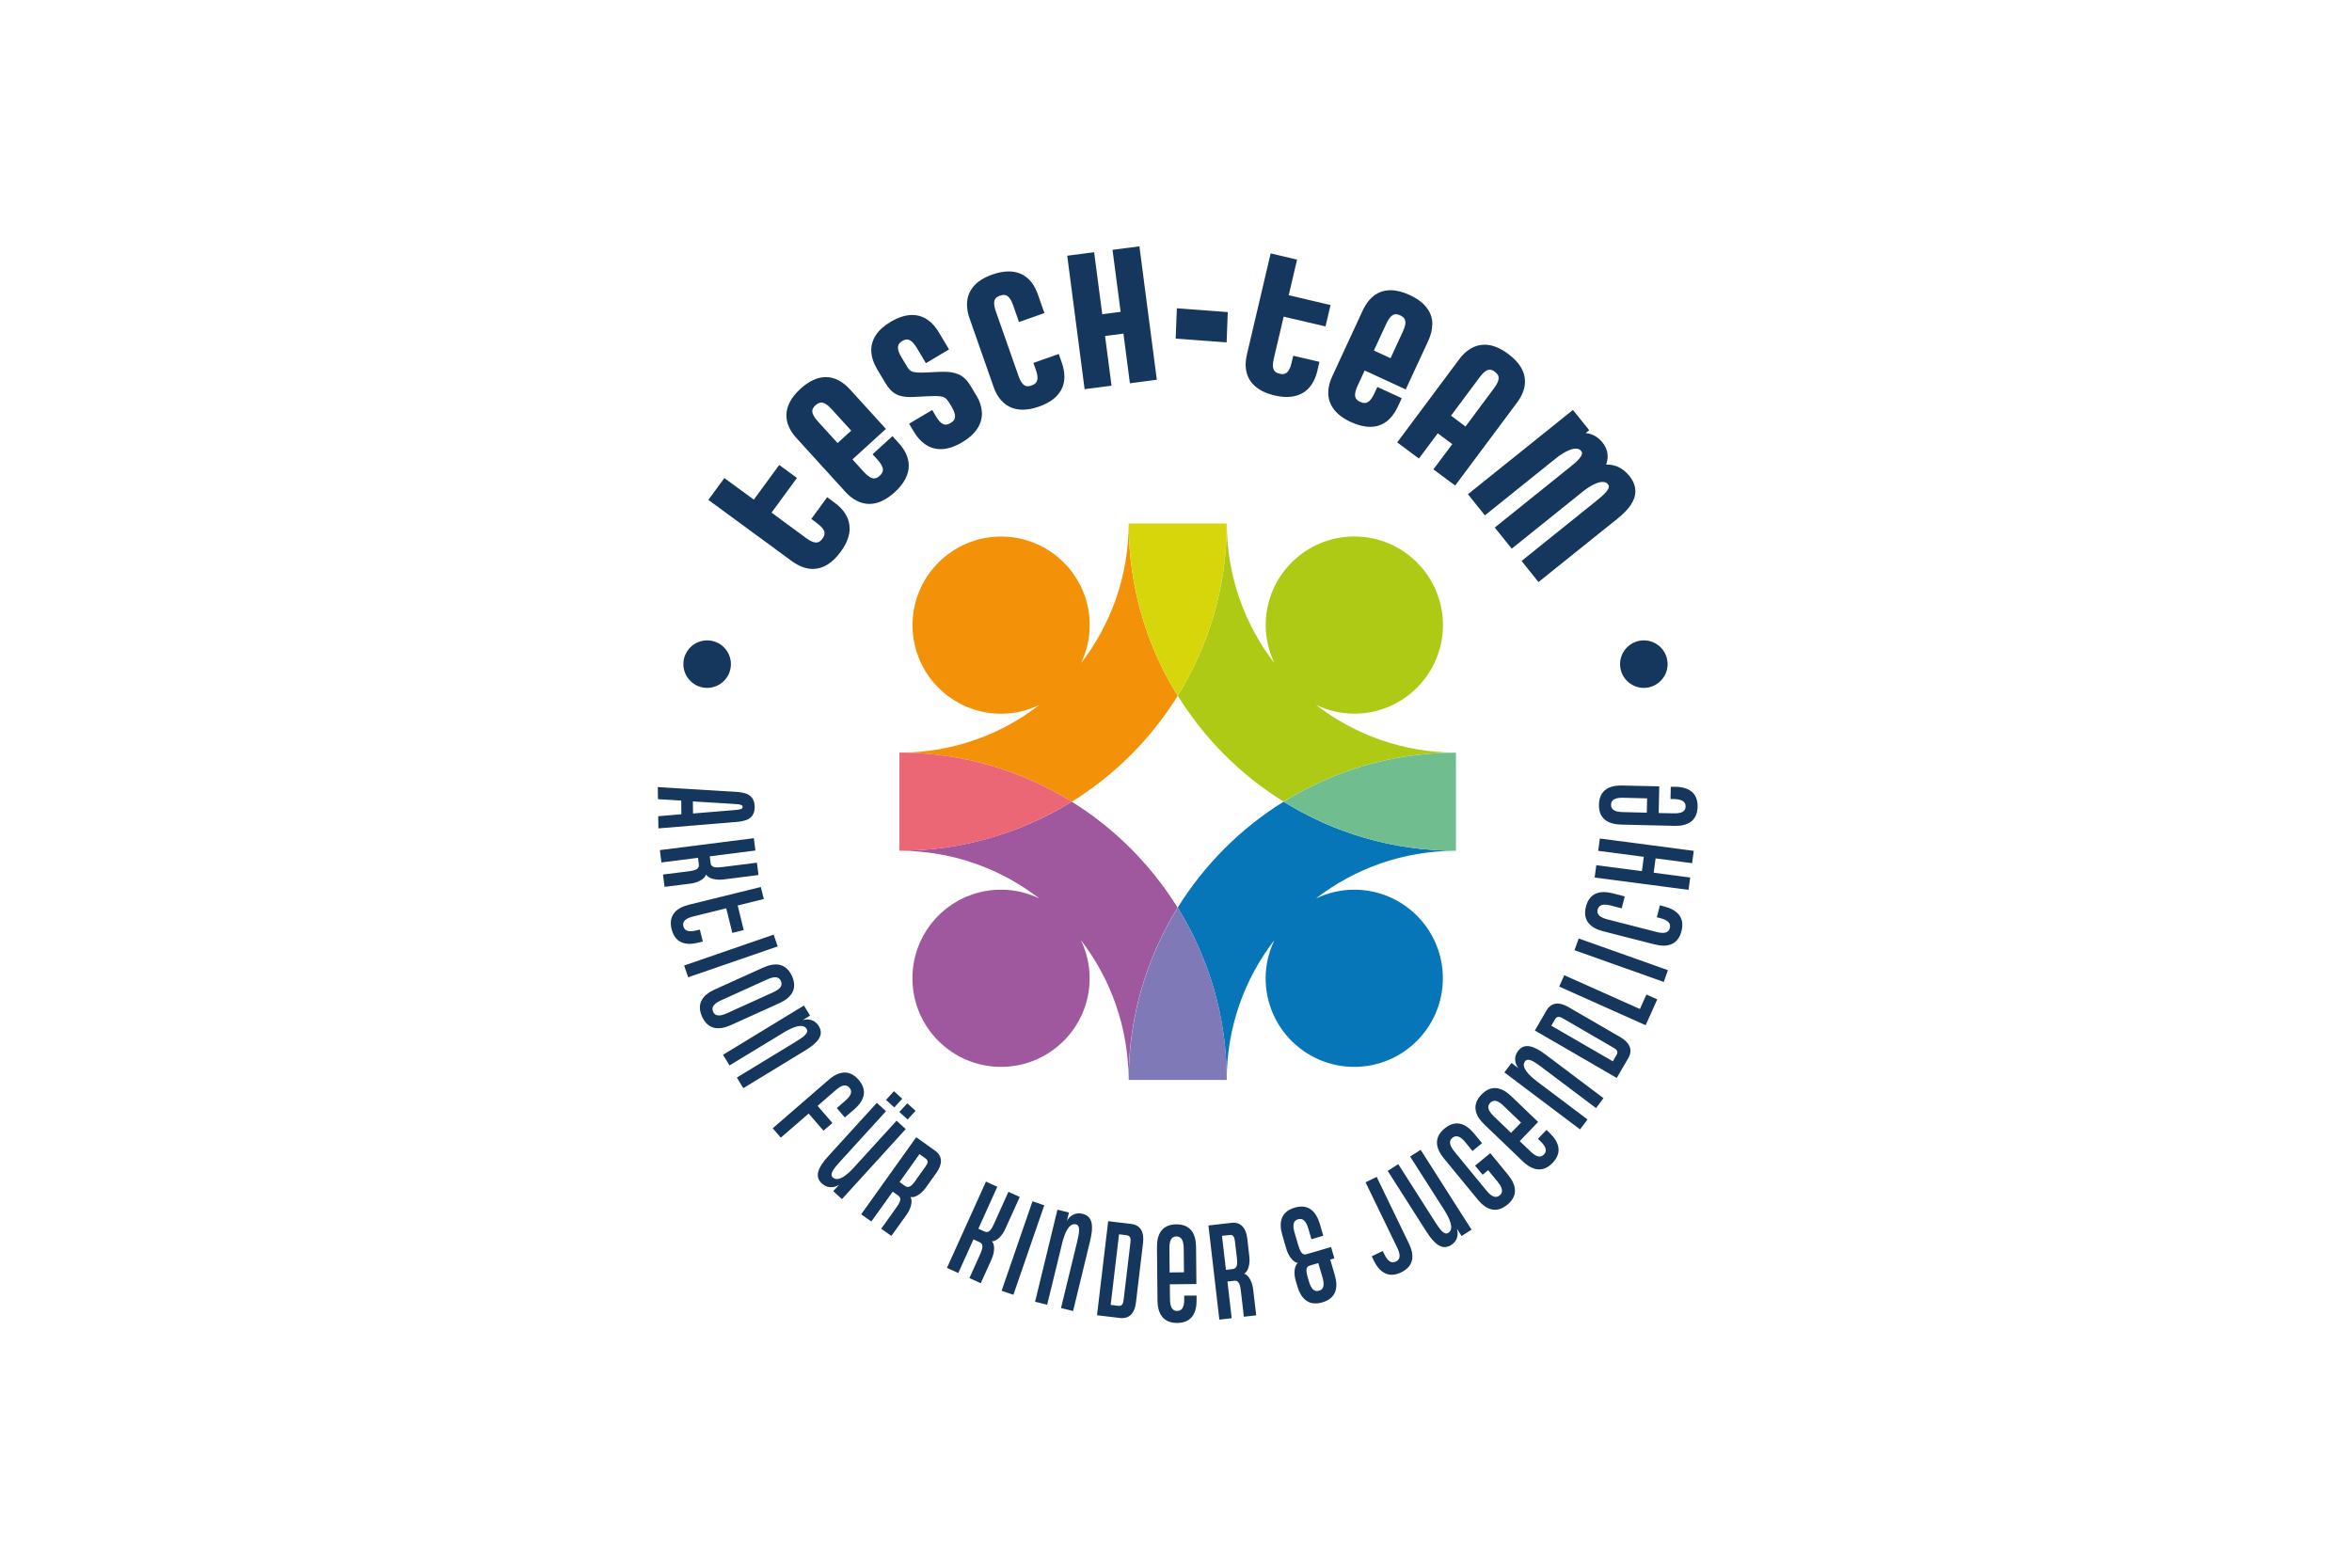 <?xml version="1.0" encoding="UTF-8"?>
<svg xmlns="http://www.w3.org/2000/svg" id="Ebene_1" viewBox="0 0 1500 1000">
  <path d="M541.87,337.03c0,4.7-1.85,9.72-5.81,15.05-5.33,7.34-11.46,10.83-17.69,10.83-4.65,0-9.14-1.9-13.36-4.96l-53.24-39.08,9.08-12.41,1.11-1.53,18.8,13.78,16.21-22.13,11.3,8.29-16.21,22.13,22.13,16.27c2.59,1.95,4.81,2.85,6.34,2.8,1.43,0,2.54-.53,3.96-2.43,1-1.37,1.37-2.48,1.37-3.43,0-.9-.32-1.85-1.11-2.96-.79-1.06-2.01-2.27-3.64-3.49l-3.7-2.75,10.14-13.84,1.53,1.11,3.22,2.38c5.7,4.17,9.56,9.67,9.51,16.32l.05.05ZM579.58,297.05c0,5.65-2.9,11.41-8.98,16.95-5.55,5.02-10.99,7.45-16.16,7.45-5.92,0-11.09-3.12-15.42-7.87l-31.05-34.12c-3.96-4.33-6.44-9.24-6.44-14.52,0-5.65,2.9-11.41,8.98-16.95,5.55-5.02,10.99-7.45,16.16-7.45,5.92,0,11.09,3.12,15.42,7.87l22.92,25.19-21.34,19.44,7.29,8.03c2.59,2.85,4.81,4.17,6.5,4.12,1.06,0,2.17-.42,3.54-1.64,1.58-1.48,2.06-2.64,2.11-3.91,0-1.58-1.06-3.8-3.49-6.44l-3.12-3.43,12.68-11.57,1.27,1.43,2.69,2.96c3.96,4.33,6.44,9.19,6.44,14.52v-.05ZM542.93,274.76l-12.68-13.89c-1.27-1.43-2.48-2.48-3.59-3.12-1.11-.69-2.01-.95-2.9-.95-1.06,0-2.22.42-3.7,1.74-1.53,1.43-2.01,2.54-2.01,3.75,0,1.58,1.06,3.86,3.49,6.44l12.62,13.89,8.66-7.87h.11ZM622.36,251.79l-3.49-5.86c-2.06-3.43-4.54-5.76-7.39-7.08-2.9-1.32-6.07-1.69-9.56-1.69-1,0-2.01,0-3.06.05l-7.71.37c-1.32.05-2.48.11-3.54.11-3.86,0-5.7-.42-6.76-1.11-1.06-.63-1.9-1.9-3.22-4.17l-2.75-4.59c-1.53-2.54-2.27-4.65-2.22-6.18,0-.85.21-1.53.58-2.17.42-.63,1.06-1.27,2.11-1.9,1.21-.74,2.22-1,3.06-1,1,0,1.9.37,2.96,1.21,1.06.85,2.17,2.27,3.33,4.17l5.81,9.72,14.74-8.77-6.44-10.83c-3.91-6.6-9.67-11.2-17.06-11.14-4.17,0-8.71,1.43-13.68,4.33-8.45,4.96-12.46,11.36-12.41,18.12,0,4.12,1.43,8.19,3.75,12.15l5.07,8.5c2.11,3.54,4.33,5.97,6.97,7.39s5.65,1.85,9.08,1.85c1,0,2.01,0,3.12-.11h0l8.66-.42c1.48-.05,2.8-.11,3.91-.11,3.27,0,5.02.37,6.18,1,1.16.63,2.11,1.85,3.49,4.17l1,1.64c1.48,2.54,2.22,4.65,2.22,6.13,0,.85-.21,1.53-.58,2.22-.42.69-1.11,1.32-2.22,2.01-1.27.74-2.32,1.06-3.17,1.06-1,0-1.95-.37-3.01-1.21-1.06-.9-2.17-2.27-3.27-4.17l-1.37-2.32-.95-1.64-14.74,8.77,3.01,5.07c3.91,6.6,9.61,11.14,17.06,11.14,4.23,0,8.82-1.43,13.78-4.38,8.56-5.02,12.57-11.46,12.57-18.22,0-4.12-1.43-8.19-3.75-12.09h-.11ZM677.18,231.35l-1.32-3.75-.63-1.8-16.16,5.7,1.53,4.38c.74,2.06,1.06,3.8,1.06,5.12s-.32,2.17-.85,2.96c-.53.74-1.43,1.43-3.01,1.95-.9.32-1.69.48-2.32.48-1.27,0-2.17-.42-3.17-1.48s-1.95-2.8-2.75-5.12l-14.47-41.2c-.74-2.06-1.06-3.8-1.06-5.18,0-1.27.26-2.17.79-2.9.53-.74,1.37-1.37,2.9-1.9.95-.32,1.74-.48,2.43-.48,1.32,0,2.22.42,3.22,1.48,1,1.06,1.95,2.8,2.75,5.12l3.75,10.67,1.8-.63,14.42-5.07-4.17-11.88c-1.48-4.28-3.7-7.92-6.81-10.56-3.06-2.64-7.08-4.12-11.78-4.12-3.12,0-6.55.63-10.35,1.95-5.6,1.95-9.67,4.59-12.36,7.92-2.69,3.27-3.91,7.18-3.91,11.25,0,2.85.58,5.86,1.64,8.82l15.26,43.57c1.48,4.28,3.7,7.92,6.81,10.56,3.06,2.64,7.08,4.12,11.78,4.12,3.12,0,6.55-.63,10.35-1.95,5.6-1.95,9.67-4.59,12.36-7.92,2.69-3.27,3.96-7.18,3.91-11.25,0-2.85-.58-5.86-1.64-8.82v-.05ZM726.67,157.14l-17.16,2.22,5.18,39.56-11.72,1.53-5.18-39.56-17.16,2.22,11.09,85.14,17.16-2.22-4.12-31.69,11.72-1.53,4.12,31.69,1.9-.26,15.26-2.01-11.09-85.08ZM750.54,196.65l-.74,19.33,32.48,2.43.74-19.33-32.43-2.43h-.05ZM818.62,201.98l26.72,6.23,3.22-13.63-26.67-6.28,5.33-22.71-1.85-.42-15-3.54-15.1,64.28c-.53,2.27-.85,4.49-.85,6.6,0,4.54,1.32,8.82,4.38,12.25,3.06,3.43,7.66,5.97,13.94,7.45,2.85.69,5.44,1,7.87,1,5.44,0,9.88-1.69,13.1-4.7,3.27-3.01,5.28-7.18,6.44-11.99l.9-3.86.42-1.85-16.69-3.91-1.06,4.49c-.58,2.59-1.43,4.49-2.38,5.6-.95,1.11-1.9,1.58-3.43,1.64-.53,0-1.16-.05-1.9-.26-1.74-.42-2.69-1.06-3.27-1.85-.58-.79-.95-1.9-.95-3.54,0-1.16.21-2.64.58-4.23l6.28-26.72-.05-.05ZM913.42,206.95c0,3.49-.95,7.02-2.59,10.56l-14.31,30.9-26.2-12.09-4.54,9.82c-1.06,2.32-1.58,4.28-1.58,5.7,0,1.06.21,1.8.69,2.54.48.69,1.27,1.37,2.54,1.95,1.11.53,2.06.74,2.85.74,1.16,0,2.06-.42,3.12-1.37,1-.95,2.06-2.54,3.06-4.65l1.95-4.23,15.58,7.18-.79,1.74-1.69,3.59c-1.74,3.8-4.07,7.02-7.02,9.35-2.96,2.32-6.6,3.59-10.77,3.59-3.7,0-7.71-1-12.2-3.06-4.91-2.27-8.56-5.07-10.93-8.24-2.38-3.17-3.54-6.81-3.49-10.51,0-3.49.95-7.02,2.59-10.51l19.38-41.88c1.74-3.8,4.07-7.02,7.02-9.35,2.96-2.32,6.6-3.59,10.77-3.59,3.7,0,7.71,1,12.2,3.06,4.91,2.27,8.56,5.02,10.93,8.24,2.43,3.17,3.54,6.81,3.49,10.46l-.05.05ZM886.86,228.44l7.87-17.06c1.06-2.32,1.58-4.28,1.58-5.7,0-1.06-.26-1.85-.74-2.54-.48-.69-1.32-1.37-2.64-2.01-1.06-.48-1.95-.69-2.69-.69-1.11,0-2.01.37-3.06,1.37-1,.95-2.06,2.54-3.06,4.7l-7.92,17.06,10.62,4.91.05-.05ZM972.57,243.39c0,4.7-1.95,9.24-5.07,13.41l-39.45,52.92-12.36-9.19-1.53-1.11,12.04-16.11-9.24-6.92-12.04,16.11-13.84-10.3,39.45-52.92c4.17-5.65,9.67-9.4,16.27-9.4,4.7,0,9.77,1.9,15.1,5.92,7.29,5.39,10.72,11.46,10.67,17.64v-.05ZM953.4,237.16c-1.32-1-2.38-1.32-3.33-1.32s-1.85.32-2.9,1.11c-1.11.79-2.27,2.01-3.49,3.64l-18.27,24.56,9.24,6.92,18.27-24.56c1.95-2.64,2.9-4.81,2.85-6.39,0-1.37-.53-2.54-2.38-3.96ZM1039.07,303.54c-4.54-5.7-9.88-7.24-14.26-7.18h-.48c.58-1.69.95-3.43.95-5.12,0-3.22-1.11-6.34-3.33-9.03-3.27-4.12-7.34-5.65-10.67-5.97l2.27-1.8-10.4-12.94-66.97,53.77,10.83,13.47,45.16-36.28c4.75-3.86,9.72-6.34,12.83-6.28,1.53,0,2.48.42,3.33,1.43.53.63.63,1.06.63,1.53,0,.74-.53,2.01-1.9,3.59-1.37,1.58-3.49,3.43-6.13,5.49l-47.64,38.29,10.83,13.47,45.16-36.28c4.75-3.86,9.72-6.34,12.83-6.28,1.53,0,2.48.42,3.33,1.43.53.63.63,1.06.63,1.53,0,.74-.53,2.01-1.9,3.59-1.37,1.58-3.49,3.43-6.13,5.55l-47.64,38.29,1.16,1.48,9.61,11.99,50.33-40.4c3.49-2.8,6.28-5.55,8.29-8.45,2.01-2.85,3.17-5.92,3.17-9.08,0-3.38-1.32-6.71-3.96-9.93l.05.16ZM442,518.92l-.11-7.71,25.72,1.58c4.96.26,5.97.69,5.97,1.95s-1,1.69-5.92,2.06c0,0-25.67,2.11-25.67,2.11ZM419.77,528.43l49.33-4.07c5.86-.48,12.31-1.53,12.2-9.77-.11-8.19-6.55-9.14-12.41-9.51l-49.38-3.01.11,7.71,14.84.9.11,8.71-14.79,1.27.11,7.71-.11.05ZM440.47,563.65c4.38-.58,8.98-2.85,9.82-5.81,1.53,2.69,6.55,3.7,10.93,3.17l22.5-2.85-1-7.87-21.81,2.75c-4.23.53-7.34.58-7.71-2.48l-.53-4.33,29.1-3.7-1-7.87-59.94,7.61,1,7.87,23.34-2.96.53,4.33c.37,3.06-2.64,3.8-6.87,4.33l-16,2.01,1,7.87,16.69-2.11M485.15,565.82l-45.79,11.3c-8.19,2.01-13.2,6.81-11.04,15.58,2.17,8.77,8.82,10.67,17.06,8.61l2.85-.69-1.9-7.66-1.95.48c-4.7,1.16-7.76.69-8.56-2.64-.79-3.22,1.69-5.07,6.39-6.23l20.97-5.18,3.86,15.69,7.29-1.8-3.86-15.69,16.64-4.12-1.9-7.71-.05.05ZM438.89,623.39l57.09-19.7-2.59-7.5-57.09,19.7s2.59,7.5,2.59,7.5ZM489.17,624.81c4.44-2.01,7.5-2.11,8.87.95s-.74,5.28-5.12,7.29l-29.26,13.26c-4.44,2.01-7.5,2.11-8.87-.95s.74-5.28,5.12-7.29l29.26-13.26M455.79,631.2c-7.71,3.49-11.78,9.08-8.03,17.32s10.62,8.87,18.33,5.39l30.95-14c7.71-3.49,11.78-9.08,8.03-17.32-3.75-8.24-10.62-8.87-18.33-5.39,0,0-30.95,14-30.95,14ZM474.06,694.11l39.4-23.98c8.34-5.07,12.15-9.93,8.77-15.53-3.54-5.81-9.4-4.17-10.3-3.91l4.7-2.85-3.91-6.44-51.6,31.42,4.12,6.81,34.33-20.86c5.86-3.59,12.52-6.34,14.84-2.48,1.58,2.59-1.64,5.02-7.24,8.4l-37.23,22.66,4.12,6.81v-.05ZM497.98,725.69l17.75-15.37,9.45,10.93,5.7-4.91-9.45-10.93,11.51-9.98c3.64-3.17,6.6-4.17,8.77-1.64,2.27,2.59.85,5.33-2.8,8.5l-5.23,4.54,5.12,5.97,5.97-5.12c6.39-5.55,8.71-12.09,2.8-18.91-5.92-6.81-12.73-5.49-19.12.05l-35.65,30.9,5.23,6.02-.05-.05ZM578.84,714.12l5.07-5.55-5.28-4.81-5.07,5.55,5.28,4.81ZM570.34,706.41l5.07-5.55-5.28-4.81-5.07,5.55,5.28,4.81ZM559.25,703.45l-31.05,34.07c-6.6,7.24-8.87,12.99-4.07,17.38,5.02,4.54,10.19,1.37,10.99.85l-3.7,4.07,5.55,5.07,40.67-44.68-5.86-5.33-27.04,29.68c-4.59,5.07-10.19,9.61-13.57,6.55-2.22-2.01.16-5.28,4.54-10.09l29.36-32.22-5.86-5.33h.05ZM584.34,752.52c-2.48,3.49-4.54,5.81-7.08,4.01l-3.54-2.54,12.68-17.8,3.86,2.75c2.06,1.48,1.48,3.12.05,5.07l-6.02,8.45.05.05ZM555.66,779.24l13.68-19.12,3.54,2.54c2.54,1.8,1,4.49-1.48,7.97l-9.4,13.15,6.5,4.59,9.77-13.68c2.59-3.59,4.01-8.56,2.38-11.14,3.01.69,7.18-2.27,9.77-5.92l6.81-9.56c3.64-5.12,4.28-10.46-.9-14.1l-11.99-8.56-35.12,49.17,6.5,4.59-.05.05ZM632.4,803.17c1.85-4.07,2.32-9.14.21-11.36,3.06.11,6.6-3.64,8.4-7.66l9.35-20.65-7.24-3.27-9.03,20.07c-1.74,3.91-3.33,6.55-6.18,5.28l-3.96-1.8,12.09-26.78-7.24-3.27-24.88,55.03,7.24,3.27,9.67-21.44,3.96,1.8c2.8,1.27,1.85,4.23.11,8.13l-6.65,14.74,7.24,3.27,6.92-15.32M646.29,825.93l19.7-57.09-7.5-2.59-19.7,57.09,7.5,2.59ZM684.37,836.28l10.88-44.84c2.32-9.51,1.58-15.63-4.81-17.16-6.6-1.58-9.61,3.7-10.03,4.54l1.32-5.39-7.34-1.8-14.26,58.73,7.71,1.9,9.51-39.03c1.64-6.65,4.38-13.31,8.77-12.25,2.9.74,2.38,4.7.85,11.04l-10.3,42.36,7.71,1.9h0ZM716.58,829.26c-.26,2.43-1,4.01-3.49,3.7l-4.75-.58,5.33-45.05,4.75.58c2.48.32,2.8,2.01,2.54,4.44,0,0-4.38,36.92-4.38,36.92ZM714.26,840.72c6.34.74,9.45-3.59,10.19-9.82l4.54-38.24c.74-6.23-1.27-11.2-7.61-11.94l-14.63-1.74-7.13,60s14.63,1.74,14.63,1.74ZM745.79,796.41c0-4.86,1.11-7.71,4.44-7.71s4.65,2.8,4.7,7.66l.16,15.21-9.14.11-.16-15.21v-.05ZM763.01,819.01l-.21-23.66c-.11-8.45-3.59-14.42-12.62-14.37-9.03.11-12.41,6.13-12.31,14.58l.32,33.96c.11,8.45,3.59,14.42,12.62,14.37,9.03-.11,12.41-6.13,12.31-14.58v-2.9l-7.87.05v2.01c.05,4.86-1.06,7.71-4.49,7.76-3.33,0-4.54-2.8-4.59-7.66l-.11-9.35,16.95-.16v-.05ZM788.78,801.79c.48,4.23.53,7.34-2.59,7.71l-4.33.53-2.54-21.71,4.75-.53c2.48-.32,3.17,1.32,3.49,3.75l1.21,10.3v-.05ZM785.51,840.82l-2.69-23.34,4.33-.53c3.06-.37,3.75,2.69,4.28,6.92l1.85,16.06,7.87-.9-1.95-16.69c-.53-4.38-2.75-9.03-5.7-9.88,2.69-1.48,3.8-6.5,3.27-10.93l-1.32-11.62c-.74-6.23-3.86-10.62-10.14-9.88l-14.63,1.69,6.97,60.05,7.87-.9v-.05ZM834.15,815.31c-1.21-4.12-1.74-7.18,1.21-8.03l5.39-1.58,2.64,8.98c1.37,4.65,1.06,7.71-2.17,8.66s-5.12-1.48-6.5-6.13c0,0-.58-1.9-.58-1.9ZM827.34,820.38c2.38,8.08,7.34,12.94,16.06,10.35,8.66-2.54,10.25-9.3,7.87-17.38l-2.9-9.88,2.64-.79-2.11-7.24-15.63,4.59c-2.96.9-4.17-2.01-5.39-6.07l-2.22-7.55c-1.37-4.65-1.06-7.71,2.17-8.66,3.27-.95,5.23,1.43,6.6,6.07l1.95,6.65,7.55-2.22-2.22-7.55c-2.38-8.08-7.34-12.94-16.06-10.35-8.66,2.54-10.25,9.3-7.87,17.38l2.64,9.08c1.27,4.28,4.23,8.45,7.29,8.77-2.38,1.9-2.64,7.02-1.37,11.3l1,3.43M870.85,754.1l20.18,41.67c2.11,4.38,2.32,7.45-.79,8.93-3.22,1.58-5.39-.58-7.5-4.91l-.9-1.8-7.02,3.38,1.27,2.64c3.7,7.61,9.4,11.51,17.53,7.61,8.13-3.96,8.61-10.83,4.91-18.43l-20.54-42.46-7.18,3.49.05-.11ZM885.01,746.87l24.77,38.87c5.28,8.24,10.19,11.94,15.69,8.45,5.7-3.64,3.96-9.45,3.7-10.4l2.96,4.65,6.34-4.07-32.43-50.91-6.71,4.28,21.6,33.85c3.7,5.76,6.6,12.36,2.8,14.79-2.54,1.64-5.07-1.53-8.56-7.02l-23.4-36.76-6.71,4.28h-.05ZM945.16,729.17l-5.02-6.07c-5.39-6.55-11.83-9.03-18.85-3.27-6.97,5.76-5.81,12.57-.42,19.12l21.6,26.25c5.39,6.55,11.83,9.03,18.85,3.27,6.97-5.76,5.81-12.57.42-19.12l-11.3-13.78-9.72,7.97,4.81,5.81,3.54-2.9,5.97,7.24c3.06,3.75,3.96,6.71,1.37,8.82-2.59,2.11-5.28.69-8.4-3.06l-20.39-24.82c-3.06-3.75-3.96-6.71-1.37-8.82,2.64-2.17,5.39-.74,8.45,3.01l4.38,5.39,6.07-4.96v-.05ZM952.77,712.12c-3.49-3.38-4.75-6.18-2.43-8.61,2.38-2.48,5.23-1.37,8.71,2.01l10.99,10.56-6.34,6.55-10.99-10.56.05.05ZM980.92,715.65l-17.06-16.37c-6.07-5.86-12.83-7.55-19.07-1.06-6.23,6.5-4.28,13.15,1.8,19.01l24.51,23.5c6.07,5.86,12.83,7.55,19.07,1.06s4.28-13.15-1.8-19.01l-2.11-2.01-5.44,5.65,1.43,1.37c3.49,3.38,4.75,6.18,2.38,8.66-2.32,2.43-5.18,1.27-8.66-2.06l-6.76-6.5,11.78-12.25h-.05ZM1022.64,700.5l-36.81-27.73c-7.82-5.86-13.73-7.61-17.64-2.43-4.07,5.39-.42,10.25.16,11.04l-4.38-3.33-4.54,6.02,48.27,36.34,4.75-6.34-32.06-24.14c-5.49-4.12-10.51-9.3-7.82-12.89,1.8-2.43,5.28-.32,10.51,3.59l34.8,26.2s4.75-6.34,4.75-6.34ZM1028.93,668.23c2.11,1.21,3.27,2.48,2.06,4.65l-2.38,4.12-39.24-22.71,2.38-4.12c1.27-2.17,2.96-1.74,5.07-.53l32.11,18.64v-.05ZM1038.49,674.88c3.17-5.49.42-10.09-5.02-13.26l-33.27-19.28c-5.44-3.17-10.77-3.27-13.94,2.27l-7.39,12.73,52.23,30.26,7.39-12.73ZM1056.87,637.44l-6.87-3.06-4.12,9.24-48.27-21.55-3.22,7.24,55.14,24.66,7.39-16.48-.05-.05ZM1063.73,618.85l-56.93-20.23-2.64,7.5,56.93,20.23,2.64-7.5ZM1036.16,571.79l-7.61-1.95c-8.19-2.11-14.89-.26-17.11,8.5s2.75,13.57,10.93,15.69l32.9,8.4c8.19,2.11,14.89.26,17.11-8.5s-2.75-13.57-10.93-15.69l-2.85-.74-1.95,7.61,1.95.48c4.7,1.21,7.18,3.06,6.34,6.39-.85,3.22-3.86,3.7-8.56,2.48l-31.11-7.97c-4.7-1.21-7.18-3.06-6.34-6.28.85-3.33,3.91-3.75,8.61-2.54l6.71,1.74,1.95-7.61h-.05ZM1080.21,542.74l-59.89-7.87-1.06,7.87,29.1,3.8-1.21,9.14-29.1-3.8-1.06,7.87,59.89,7.87,1.06-7.87-23.29-3.06,1.21-9.14,23.29,3.06s1.06-7.87,1.06-7.87ZM1035.05,518.02c-4.86-.11-7.66-1.37-7.61-4.7.11-3.43,2.96-4.54,7.82-4.44l15.21.37-.21,9.14s-15.21-.37-15.21-.37ZM1058.19,501.6l-23.66-.53c-8.45-.21-14.58,3.12-14.79,12.15-.21,9.03,5.76,12.57,14.21,12.78l33.96.79c8.45.21,14.52-3.12,14.74-12.15.21-9.03-5.76-12.62-14.21-12.78h-2.9l-.16,7.82h2.01c4.86.16,7.66,1.37,7.61,4.81-.05,3.33-2.96,4.44-7.82,4.33l-9.35-.21.37-16.95v-.05ZM1063.52,423.64c0-8.4-6.81-15.16-15.16-15.16s-15.16,6.81-15.16,15.16,6.81,15.16,15.16,15.16,15.16-6.81,15.16-15.16M466.14,423.64c0-8.4-6.81-15.16-15.16-15.16s-15.16,6.81-15.16,15.16,6.81,15.16,15.16,15.16,15.16-6.81,15.16-15.16" style="fill:#15375e;"></path>
  <path d="M751.07,578.97c19.81,31.9,31.27,69.56,31.27,109.91,0-33.59,11.36-64.54,30.42-89.2-3.54,7.39-5.6,15.63-5.6,24.35,0,31.21,25.3,56.51,56.51,56.51s56.51-25.3,56.51-56.51-25.3-56.51-56.51-56.51c-8.77,0-17.01,2.06-24.4,5.6,24.66-19.07,55.61-30.42,89.26-30.42-40.35,0-78.01-11.46-109.91-31.32-27.41,17.01-50.54,40.19-67.55,67.6Z" style="fill:#0676b8;"></path>
  <path d="M683.52,511.37c-31.9,19.81-69.56,31.27-109.85,31.32,33.59,0,64.49,11.36,89.15,30.42-7.39-3.54-15.63-5.6-24.4-5.6-31.21,0-56.51,25.3-56.51,56.51s25.3,56.51,56.51,56.51,56.51-25.3,56.51-56.51c0-8.71-2.06-16.95-5.6-24.35,19.01,24.66,30.37,55.61,30.42,89.2h0c0-40.35,11.51-77.95,31.27-109.91-17.01-27.41-40.14-50.6-67.55-67.6h.05Z" style="fill:#9f589e;"></path>
  <path d="M719.81,688.88h62.58c0-40.35-11.51-77.95-31.27-109.91-19.81,31.9-31.27,69.56-31.27,109.91h-.05Z" style="fill:#7f79b8;"></path>
  <path d="M818.62,511.37c31.9-19.81,69.56-31.27,109.85-31.32-33.59,0-64.49-11.36-89.15-30.42,7.39,3.54,15.63,5.6,24.4,5.6,31.21,0,56.51-25.3,56.51-56.51s-25.3-56.51-56.51-56.51-56.51,25.3-56.51,56.51c0,8.71,2.06,16.95,5.6,24.35-19.01-24.66-30.37-55.61-30.42-89.2,0,40.35-11.51,77.95-31.27,109.91,17.01,27.41,40.14,50.6,67.55,67.6h-.05Z" style="fill:#afca15;"></path>
  <path d="M818.62,511.37c31.95,19.81,69.56,31.32,109.91,31.32v-62.58h-.05c-40.3,0-77.95,11.46-109.85,31.32v-.05Z" style="fill:#70be90;"></path>
  <path d="M751.07,443.82c-19.81-31.9-31.27-69.56-31.27-109.91h0c0,33.59-11.36,64.54-30.42,89.2,3.54-7.39,5.6-15.63,5.6-24.35,0-31.21-25.3-56.51-56.51-56.51s-56.51,25.3-56.51,56.51,25.3,56.51,56.51,56.51c8.77,0,17.01-2.06,24.4-5.6-24.66,19.07-55.56,30.42-89.15,30.42,40.3,0,77.95,11.46,109.85,31.32,27.41-17.01,50.54-40.19,67.55-67.6h-.05Z" style="fill:#f39208;"></path>
  <path d="M573.67,480.1h-.05v62.58h.05c40.3,0,77.95-11.46,109.85-31.32-31.9-19.81-69.56-31.27-109.85-31.32v.05Z" style="fill:#eb6775;"></path>
  <path d="M782.39,333.91h-62.58c0,40.35,11.51,77.95,31.27,109.91,19.81-31.9,31.27-69.56,31.27-109.91h.05Z" style="fill:#d7d60a;"></path>
</svg>
